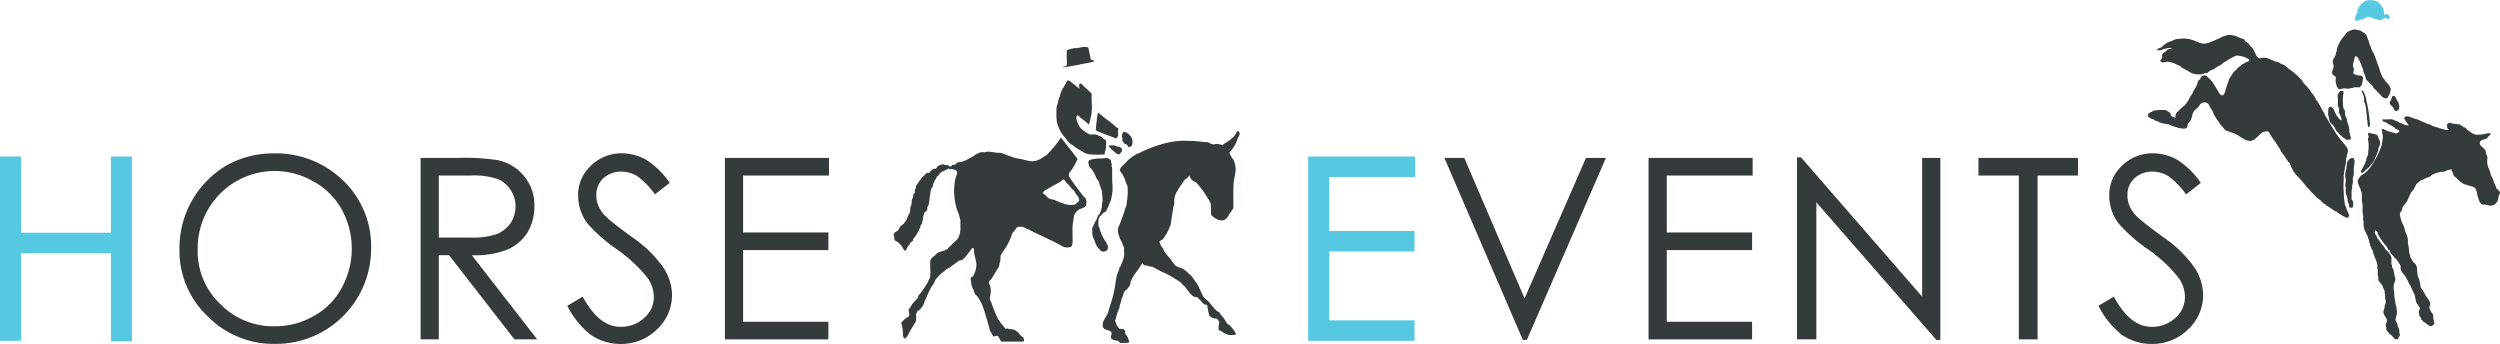 <svg xmlns="http://www.w3.org/2000/svg" width="246" height="33.841" viewBox="0 0 246 33.841"><g transform="translate(123 16.92)"><g transform="translate(-123 -16.92)"><g transform="translate(211.357)"><path d="M412.283,5.166c.056,0,.112.056.168.056a.71.71,0,0,1,.336.056c.056,0,.168.112.28.168.392.168.392.5.56.839a2,2,0,0,0,.224.616.8.8,0,0,0,.112.336,1.221,1.221,0,0,0,.168.28c.056.168.112.28.168.448.112.28.168.5.28.784a.2.2,0,0,0,.056.112,4.925,4.925,0,0,0,.28.839,1.228,1.228,0,0,0,.168.28.055.055,0,0,0,.056.056,1.223,1.223,0,0,1,.168.28,1.331,1.331,0,0,1,.5.728,2.523,2.523,0,0,1-.168.616.291.291,0,0,0-.112.224c-.448.28-.728-.336-1.007-.56l-.168-.168c-.112-.112-.224-.168-.28-.336h0c-.056-.112-.168-.168-.224-.28-.056,0-.056-.056-.112-.056-.056-.056-.056-.112-.112-.168h-.056a.12.12,0,0,0-.112-.112c-.056-.056-.056-.112-.112-.224,0-.056-.056-.168-.056-.224s-.056-.112-.056-.168h0c0-.056-.056-.056-.056-.112h0c0-.056-.056-.112-.056-.168,0-.112-.056-.168-.056-.224s0-.112-.056-.112l-.168-.5c-.056-.056-.056-.168-.112-.224h0c-.056-.056-.056-.112-.112-.224a.394.394,0,0,0-.28-.224.428.428,0,0,0-.112.28c0,.112-.056.168-.056.28-.056.056-.056.112-.056.224,0,0-.056.112,0,.112-.056.224.112.28.056.5h0a2.425,2.425,0,0,1-.056.28.055.055,0,0,0,.056.056h0a.946.946,0,0,0,.56.168c.224,0,.336.112.336.224v.168c0,.056-.056.112,0,.112a1.731,1.731,0,0,0-.112.448l-.224.224h-.112c-.056,0-.112-.056-.168,0-.224-.056-.336.056-.5.056a.205.205,0,0,0-.168.056c-.168.056-.448-.056-.672,0-.112,0-.28.112-.392.056-.056,0-.168-.168-.224-.28s-.056-.28-.112-.448v-.224c0-.112.056-.168,0-.224h0c0-.056-.112-.112-.168-.168-.112-.056-.168-.112-.168-.224-.056-.28.224-.56.112-.839a.7.7,0,0,1,.112-.728c.056,0,0-.112.056-.112a1.037,1.037,0,0,0,.112-.392.419.419,0,0,0,.056-.28,3.418,3.418,0,0,1,.28-.672.2.2,0,0,1,.056-.112,6.342,6.342,0,0,1,.56-.728c0-.056.056-.056.056-.112a1.752,1.752,0,0,1,.56-.28A.749.749,0,0,1,412.283,5.166Z" transform="translate(-391.911 -2.275)" fill="#353a3d"/><path d="M397.014,22.788a.2.2,0,0,0,.056.112c0,.112.112.224.112.336.056.224.168.336.224.56a.22.22,0,0,1-.336.28,2.265,2.265,0,0,1-.5-.28c-.056,0-.056-.056-.112-.056,0-.056-.112-.056-.168-.112h0c0-.056-.056-.112-.168-.112-.224-.112-.392-.28-.616-.392-.056-.112-.224-.112-.28-.168s-.112-.168-.224-.168c-.112-.112-.28-.224-.336-.336a3.949,3.949,0,0,1-.5-.392,3.373,3.373,0,0,0-.448-.448,3.615,3.615,0,0,0-.448-.5c-.112-.168-.28-.336-.392-.5-.224-.224-.448-.5-.672-.728a.055.055,0,0,1-.056-.056c-.056-.112-.168-.224-.224-.336h0c-.056-.168-.168-.28-.224-.448,0-.056,0-.056-.056-.112a.308.308,0,0,0-.168-.28.055.055,0,0,1-.056-.056c0-.056-.056-.112-.112-.168a.173.173,0,0,1-.056-.112c0-.056,0-.056-.056-.056,0-.056-.056-.056-.056-.112a.055.055,0,0,0-.056-.056h0c0-.056-.056-.056-.056-.112-.28-.28-.392-.672-.672-1.007,0-.056,0-.056-.056-.112-.056-.112-.112-.168-.168-.28l-.112-.112a.2.2,0,0,0-.056-.112l-.112-.112c0-.056-.056-.056-.056-.112s-.056-.112-.112-.168c0-.056-.056-.056-.056-.112-.056-.112-.112-.224-.28-.224a2.426,2.426,0,0,1-.28.056h0c-.224.056-.336.224-.5.336h0c-.112.168-.336.28-.448.448-.112,0-.224.112-.392.112a1.275,1.275,0,0,1-.616-.168c-.056-.056-.056-.056-.112-.056h0c-.056-.056-.112-.112-.168-.112-.112-.056-.224-.168-.336-.224l-.336-.168h0a4.7,4.7,0,0,0-.672-.224c-.112-.056-.168-.056-.224-.112-.168-.112-.224-.336-.448-.5L384.142,14h0a2.514,2.514,0,0,0-.336-.672c-.112-.168-.112-.28-.224-.392h0a.554.554,0,0,0-.839.112c-.056.056-.112.224-.224.28-.056,0-.056.056-.112.112a.573.573,0,0,0-.28.336c-.112.112-.112.336-.168.5-.056.112-.112.28-.168.392l-.168.168h0c-.056.056-.056.056-.056.168h0c-.056.056,0,.168-.056.224h0c-.112.168-.336.168-.616.112a1.055,1.055,0,0,1-.448-.112s-.112-.056-.112,0c-.112-.056-.168-.112-.28-.112-.056-.056-.168-.056-.28-.112h0c-.056-.056-.168-.112-.224-.056h0c-.056,0-.112-.056-.224-.056a2.524,2.524,0,0,1-.616-.168c0-.056-.056-.056-.112-.056-.056-.056-.168-.056-.28-.112-.056-.056-.112-.112-.168-.112H378.1a1.219,1.219,0,0,1-.448-.28c0-.056.056-.056,0-.056V14a.437.437,0,0,1,.224-.224c.112-.056.224-.056.28-.168a4.549,4.549,0,0,1,1.231-.056c.056,0,.112,0,.112.056.168.112.392.168.392.392,0,.168.224.224.392.28h.056c.056-.056,0-.112,0-.168.056-.056.056-.056.056-.168a2.436,2.436,0,0,1,.336-.392h0l.224-.224c.112-.056.168-.168.28-.224.056,0,.056-.056.112-.112a4.175,4.175,0,0,0,.5-.839.774.774,0,0,0,.168-.224.206.206,0,0,0,.056-.168l.056-.056a2.436,2.436,0,0,1,.224-.392,2,2,0,0,0,.224-.616l.168-.168h0a.055.055,0,0,0,.056-.056v-.056c.056-.056.112-.112.112-.168.056-.056.168-.056.224-.112h.056a.337.337,0,0,1,.224.056.055.055,0,0,1,.056.056,3.244,3.244,0,0,1,.783.951c.056.056.056.056.056.112a1.965,1.965,0,0,1,.28.448h0c.056.056.056.112.112.168s.056.112.112.112a.336.336,0,0,0,.224.056h0c.056-.056.112-.168.168-.224,0-.056,0-.112.056-.112v-.112c.112-.392.28-.839.392-1.175h0c.056-.112.112-.168.168-.28.112-.112.168-.28.28-.392,0-.056.056-.056.112-.112l.336-.336c.056-.056.112-.112.168-.112a.055.055,0,0,0,.056-.056c.056-.056.112-.056.112-.112h0A.173.173,0,0,1,387,9.02c.112-.056.168-.112.28-.168a.206.206,0,0,1,.168-.056c.056,0,.056,0,.112-.056a.12.12,0,0,0-.056-.224h0c-.056-.056-.056-.056-.112-.056h0c0-.056-.056-.056-.112-.056h0c-.112-.056-.168-.112-.28-.112a2.381,2.381,0,0,0-.616-.112h0a.2.2,0,0,0-.112.056h-.056c-.056.056-.168.056-.224.112h0c-.168.112-.336.168-.5.28h0a1.4,1.4,0,0,1-.392.224,1.484,1.484,0,0,1-.336.28,2.964,2.964,0,0,0-.56.336.425.425,0,0,1-.224.112c-.056,0-.056.056-.112.056s-.112,0-.112.056a.771.771,0,0,0-.224.168.5.5,0,0,1-.28.056.2.2,0,0,0-.112.056,1.091,1.091,0,0,1-.448.056,1.779,1.779,0,0,1-.728-.112,3.213,3.213,0,0,1-.392-.224c-.168-.112-.336-.168-.5-.28a.2.2,0,0,1-.112-.056c-.056-.056-.056-.112-.112-.112-.056-.056-.168-.056-.168-.112h0c-.056,0-.168,0-.168-.056a2.4,2.4,0,0,0-.9-.28c-.168-.056-.5.168-.672,0-.056-.056-.112-.168,0-.224.056-.056.056-.112.112-.168V8.237c-.056-.056,0-.112,0-.168a.055.055,0,0,0,.056-.056.559.559,0,0,1,.28-.224h0l.168-.168c.112-.112.336-.056.448-.168a1.112,1.112,0,0,0-.616.056h-.056a.205.205,0,0,0-.168.056,1.656,1.656,0,0,1-.56.112c0-.056-.056-.056-.056-.112h0c.056,0,.112-.056.168-.112h.056a.648.648,0,0,0,.392-.28h0c.056,0,.112-.056.168-.112a.12.12,0,0,0,.112-.112c.336-.112.672-.28,1.007-.392h0c.224,0,.448-.056.672-.056h0c.056.056.112-.056.168,0,.112.056.224,0,.336.056h.112c.056,0,.112,0,.112.056a2.423,2.423,0,0,0,.28.056c0,.056.056,0,.112.056a5.806,5.806,0,0,0,.56.224.206.206,0,0,1,.168.056h.336a.206.206,0,0,0,.168-.056h.056a.206.206,0,0,0,.168-.056h0a15.208,15.208,0,0,0,1.4-.616h0c.168,0,.28-.112.392-.112h.392c.168.056.336.056.448.112.224.112.56.224.84.336V6.67h0v.056a3.44,3.44,0,0,0,.336.224c.056.056.112.168.168.224.056.112.168.168.224.224a2.27,2.27,0,0,1,.28.5c.056.056.056.168.112.224h0a.559.559,0,0,0,.224.28c.168.112.28,0,.448,0h.336c.112,0,.168.112.336.112,0,.056.056.056.112.056,0,.056.056.056.112.056h0c.056,0,.112.056.168.056h0c0,.056.056.056.112.056.112.056.28.056.392.112s.28.224.448.224a2.691,2.691,0,0,1,.616.5h.112a.2.2,0,0,0,.056.112.606.606,0,0,1,.28.224c.112.112.28.168.392.336l.336.336a2.191,2.191,0,0,0,.448.56c0,.056.056.056.112.112.056.112.112.112.112.168l.056.056c.056.056.112.168.168.224,0,.056,0,.056.056.112a2.007,2.007,0,0,1,.392.56l.056.056c-.056.168.168.168.168.28h0c.224.336.392.728.616,1.063,0,.056.056.056.056.112h0c0,.056.056.112.056.168.056.056.056.112.112.168.224.392.448.784.672,1.119a8.039,8.039,0,0,0,1.007,1.4c.112.168.224.28.336.448a.651.651,0,0,1,.112.56,1.635,1.635,0,0,0-.112.5.952.952,0,0,0-.056.392c0,.112-.056.28-.056.392a.419.419,0,0,0-.056.28h0c0,.112-.056.168-.056.28-.056.112,0,.224-.056.336v.5a8.236,8.236,0,0,0,0,1.175,8.34,8.34,0,0,0,.112,1.175Z" transform="translate(-377.65 -2.715)" fill="#353a3d"/><path d="M428.533,27.96a.944.944,0,0,1-.112.28c-.056.168-.056.392-.112.5-.056.168-.168.224-.224.336a1.068,1.068,0,0,1-.448.168c-.224,0-.448-.112-.672-.112H426.8a.674.674,0,0,1-.28-.28,4.345,4.345,0,0,1-.28-1.007c0-.056-.056-.056-.056-.112v-.112l-.168-.168c-.224-.112-.56-.168-.839-.28a.843.843,0,0,1-.448-.224,3.615,3.615,0,0,1-.5-.448c-.056-.056-.168-.112-.224-.168s-.056-.168-.112-.28a2.721,2.721,0,0,0-.168-.392c-.112.056-.28.056-.392.112-.112,0-.168.112-.28.112-.168.056-.336,0-.448.056a3.155,3.155,0,0,0-.672.224.559.559,0,0,0-.28.224l-.5.168c-.056.056-.112.112-.168.112s-.112.056-.168.056c-.168.056-.28.224-.448.336-.168.168-.224.448-.392.672a1,1,0,0,0-.28.392c-.112.224-.224.5-.336.728-.112.168-.28.336-.392.5-.056.112-.056.28-.112.392-.056.056-.112.168-.168.224v.28c.056.168.112.392.168.56s.168.336.224.5c.056.112.056.28.112.392.056.224.168.392.224.616a1.55,1.55,0,0,1,.056.5V33c0,.056.056.112.056.168,0,.112.056.336.056.448v.112a1.039,1.039,0,0,0,.112.392v.168c0,.056.112.112.112.168l.168.336c.112.056.168.168.28.224,0,.112.056.168.112.28v.168c0,.224.056.448.056.672a2.988,2.988,0,0,1,.28,1.007c0,.224.224.336.28.56.112.056.112.168.168.28s.168.224.224.336a1.468,1.468,0,0,1,.28.5v.224a.055.055,0,0,1-.056.056c-.056.392.168.56.336.839.056.224,0,.5.112.616a.246.246,0,0,0,.056.28c-.056.112-.168.112-.224.224a.2.2,0,0,0-.112.056c-.392-.056-.448-.336-.784-.448-.056-.056-.056-.112-.112-.168-.112,0-.112-.112-.112-.168-.056-.168-.224-.224-.168-.448,0-.056-.056-.056-.056-.112,0-.168.112-.336.112-.448,0-.056-.056-.112-.112-.168,0-.056-.056-.056-.056-.112-.056-.112-.168-.168-.168-.28-.112-.28-.112-.56-.224-.84a.055.055,0,0,0-.056-.056V37.81c-.112-.224-.224-.5-.336-.728-.056-.056-.056-.112-.112-.168a4.629,4.629,0,0,0-.5-.9,1.161,1.161,0,0,1-.336-.56c.056-.336-.112-.5-.28-.728a.559.559,0,0,0-.224-.28c-.056-.056-.168-.112-.168-.168s0-.056-.056-.112L417.843,34a1.222,1.222,0,0,1-.168-.28c0-.056,0-.112-.056-.112-.056-.056-.112-.056-.112-.112-.056-.112-.168-.28-.224-.392-.056,0-.056-.056-.112-.056-.168-.28-.392-.5-.5-.728a.424.424,0,0,1-.112-.224c-.056-.112-.056-.28-.168-.336-.056,0-.056-.056-.112-.112a.4.4,0,0,0,.056.5l.168.336c0,.056.056.056.112.112s.056.168.168.28c.056.056.112.112.112.168a1.484,1.484,0,0,1,.28.336.173.173,0,0,1,.056.112c.056.112.168.168.28.28a1.334,1.334,0,0,1,.336.616v.56a.2.2,0,0,0,.056.112v.224c0,.056.056.112.112.168a.42.42,0,0,1,.056.28c.056.168.056.28.112.5,0,.056.056.168.056.224,0,.224-.168.448-.168.672a2.722,2.722,0,0,0,.056.672,2.1,2.1,0,0,0,.056.616c0,.168.056.224.056.392s.112.336.112.56c0,.112.056.28.056.392a1.729,1.729,0,0,1-.112.448v.112a.2.2,0,0,1-.056.112c0,.112.168.336.224.56a.336.336,0,0,0,.056.224c0,.056.056.056.056.112a1.092,1.092,0,0,1,.056.392c0,.112.112.224,0,.392a.291.291,0,0,0-.112.224c-.056.056-.056.056-.112.056-.112,0-.28,0-.28-.112l-.336-.336c-.056,0-.056-.056-.112-.056-.056-.056-.056-.112-.112-.168s-.112-.056-.112-.112a.411.411,0,0,1-.112-.336c0-.112-.056-.168-.056-.28,0-.168.168-.28.112-.448a.6.6,0,0,0-.168-.392,1.186,1.186,0,0,1-.168-.392.419.419,0,0,1,.056-.28c0-.056.056-.168.056-.224v-.112c0-.112.112-.224.112-.336v-.112a.5.5,0,0,0-.056-.28,2.511,2.511,0,0,0-.056-.672.411.411,0,0,0-.112-.336c-.056-.336-.336-.56-.5-.839v-.168h0c-.056,0,0-.056,0-.112s0-.056-.056-.112v-.56a.336.336,0,0,0-.056-.224,1.164,1.164,0,0,0-.056-.616l-.336-.84V33.78h0c-.056-.056-.056-.224-.168-.28a.835.835,0,0,0-.168-.392c.056-.112,0-.168-.056-.224v-.112c0-.112-.112-.28-.112-.392,0-.056-.056-.112-.056-.168a.055.055,0,0,0-.056-.056c-.056-.112-.112-.28-.168-.392-.056-.056-.056-.168-.112-.224V31.43c0-.056-.056-.112-.056-.168V30.87a.336.336,0,0,0-.056-.224,1.875,1.875,0,0,0,0-.56c-.056-.056,0-.168-.056-.224a4.2,4.2,0,0,0,0-.839,1.389,1.389,0,0,1-.056-.5v-.448a.8.8,0,0,0-.112-.336V27.68a.425.425,0,0,0-.112-.224V27.4a1.336,1.336,0,0,1-.168-.5c-.056-.168.112-.336.168-.448.112-.224.392-.28.56-.448h0a2.933,2.933,0,0,0,.56-.616c.056-.112.112-.168.168-.28a1.224,1.224,0,0,0,.168-.28h0c.056-.056.112-.112.112-.168a8.233,8.233,0,0,0,.56-1.231c0-.056,0-.112.056-.112h0c.056-.056,0-.112,0-.168a3.781,3.781,0,0,0,.112-.784.829.829,0,0,1-.056-.392c0-.056-.056-.056-.056-.112v-.112l.056-.056c.28.056.448.224.784.28.056,0,.112,0,.112.056.112.056.28,0,.392.112a.471.471,0,0,0,.392-.224c-.056-.112-.224-.168-.336-.224-.056,0-.056-.056-.112-.112a4.921,4.921,0,0,0-.56-.336c-.168-.056-.28-.224-.392-.224-.112-.056-.224-.056-.28-.112.056-.056,0-.112.056-.168.112,0,.336.056.448,0h.448c.224.112.448.168.672.28a.291.291,0,0,0,.224.112,1.824,1.824,0,0,0,.728.224c-.056-.224-.28-.336-.336-.56,0-.056-.056-.056-.112-.112a.773.773,0,0,1,.168-.224c.392-.056.728.224,1.119.28.056.056.168.056.224.112.224.056.392.224.616.224.056.112.224.112.392.168l.336.168c.056,0,.112.056.168.056.224.056.5.168.728.224.28.056.5.168.672.056a.055.055,0,0,0-.056-.056h0c-.112-.056-.112-.112-.112-.224s-.056-.168-.056-.224c.112,0,.168-.112.224-.168a6.042,6.042,0,0,0,1.063.168c.056.056.056.056.112.056,0,.112.112.056.168.112s.056.112.112.112c.056.056.056,0,.112,0l.168.168c.056.056.056.112.112.112.056.056.112.056.168.112a.055.055,0,0,0,.056.056,1.751,1.751,0,0,0,.56.28s.112.056.112,0a2.772,2.772,0,0,0,.951-.112c.112,0,.112-.056.224,0,.056-.112.224,0,.168.112-.112.112-.224.168-.28.28-.168.224-.56.168-.728.392-.168.392.224.5.392.728.056,0,0,.056.056.056.168.224.112.56.28.784a1.8,1.8,0,0,0,.056.951,5.815,5.815,0,0,1,.224.56.336.336,0,0,0,.056.224c.056.168.168.336.224.5a2.342,2.342,0,0,0,.224.56c0,.056.056.056.056.112v.112C428.477,27.792,428.533,27.9,428.533,27.96Z" transform="translate(-393.89 -9.006)" fill="#353a3d"/><path d="M421.1,17.924c0,.056-.056.112,0,.168-.112.168-.224.28-.392.28v-.056c0-.056-.056-.056-.112-.112a.206.206,0,0,1-.056-.168l-.224-.224a.476.476,0,0,1-.168-.28.424.424,0,0,1,.112-.224c.056-.168.112-.28.168-.448.336-.056.336.28.448.448A1.019,1.019,0,0,1,421.1,17.924Z" transform="translate(-396.364 -7.422)" fill="#353a3d"/><path d="M416.785,23.8c.112.28.28.448.112.839,0,.056,0,.056-.056.112h0c0,.056-.056.112-.056.224v.056h0a.563.563,0,0,1-.056.168c-.112.28-.224.616-.336.839,0,.056-.056.112-.112.168s-.056.112-.112.168-.112.056-.112.112c-.056.056-.112.168-.168.224-.112.112-.28.224-.448.392-.056.112-.28.28-.392.056.168-.224.224-.448.336-.616,0-.056.056-.056.056-.112.056-.056.056-.168.112-.28,0-.056.056-.112.056-.168a.337.337,0,0,1,.056-.224.424.424,0,0,1,.112-.224v-.168a4.817,4.817,0,0,0,.056-.9c0-.168-.056-.336-.056-.5,0-.056.056-.168.056-.224,0-.112-.112-.28,0-.392.056-.056.112,0,.28.056s.336,0,.392.112C416.673,23.46,416.729,23.628,416.785,23.8Z" transform="translate(-394.119 -10.271)" fill="#353a3d"/><path d="M413.127,32.187c0,.112,0,.448-.112.5-.056,0-.168-.056-.224-.056s-.112-.056-.056-.168l-.168-.5V31.8a1.779,1.779,0,0,0-.168-.5,2.257,2.257,0,0,1,0-.616c0-.056-.056-.112-.056-.168,0-.224.056-.392.056-.616a1.619,1.619,0,0,1,0-.9c0-.056.056-.112.056-.168h0v-.168h0c.056-.224,0-.448.168-.616h0c.056-.056.056-.168.168-.168,0-.056.056,0,.056-.056a.419.419,0,0,1,.28-.056c.28.28,0,.839.056,1.287h0v.336c-.056.112-.056.28-.112.392a1.194,1.194,0,0,1,0,.448c0,.112-.056.224-.056.336v.168a2.1,2.1,0,0,0-.056.56v.56A.484.484,0,0,1,413.127,32.187Z" transform="translate(-392.923 -12.226)" fill="#353a3d"/><path d="M416.027,19.336c-.056.168-.224.224-.168,0a.719.719,0,0,1-.056-.392c0-.112-.056-.224-.056-.336V18.44c0-.168-.056-.28-.056-.448a3.275,3.275,0,0,0-.112-.728c0-.112-.056-.168-.112-.28V16.65a1.337,1.337,0,0,0-.168-.5V16.09c-.056-.056-.112-.224,0-.224a.9.9,0,0,1,.224.392,1.984,1.984,0,0,1,.168.616c.056.224.112.448.168.784A11,11,0,0,1,416.027,19C416.083,19.224,416.083,19.168,416.027,19.336Z" transform="translate(-394.2 -6.986)" fill="#353a3d"/><path d="M417.258,1.38c.112.056.28.224.224.336,0,.112-.168.168-.336.112,0-.056-.112-.056-.112-.056h-.056a.173.173,0,0,0-.112.056.492.492,0,0,1-.56.112c0-.056-.112,0-.168-.056a.834.834,0,0,1-.448-.168c-.056-.056-.224-.056-.28-.056a.508.508,0,0,0-.392.168,1.73,1.73,0,0,1-.448.112,1.317,1.317,0,0,1-.448.112.715.715,0,0,1,.112-.672c.112-.112.056-.392.112-.5h0c.056,0,.056-.056.056-.112.112-.168.224-.224.28-.392.224-.112.392-.336.616-.336A1.787,1.787,0,0,1,416.362.2a3.013,3.013,0,0,1,.5.672c.056.168.056.392.112.616C417.034,1.38,417.146,1.436,417.258,1.38Z" transform="translate(-393.696 0)" fill="#56c8e1"/><path d="M411.576,20.611a.206.206,0,0,0-.056.168h-.392c-.112-.112-.28-.168-.392-.28l-.112-.112c-.168-.056-.224-.224-.336-.336l-.168-.168-.168-.336c-.056-.056-.056-.112-.112-.168l-.336-.336a1.635,1.635,0,0,1-.112-.5c0-.112-.112-.224-.056-.336v-.112c0-.224,0-.5.168-.56a.523.523,0,0,1,.392.28,2.677,2.677,0,0,0,.56.951c.056.056.112.056.168.112.056-.112,0-.112,0-.168,0-.224-.168-.392-.224-.616v-.336c0-.168-.168-.28-.112-.448v-.5c0-.168-.056-.448,0-.5.112-.168.168-.336.336-.336h.112c.056,0,.056.056.112.056h0c0,.168-.056.336-.056.5a2.268,2.268,0,0,0,0,.616,1.726,1.726,0,0,0,.056.56c0,.056.056.112.112.168.056.168,0,.336.056.5,0,.112.056.168.112.28a.5.5,0,0,1,.056.28l.168.5a1.728,1.728,0,0,1,.056.56c0,.056.056.112.056.168A2.542,2.542,0,0,0,411.576,20.611Z" transform="translate(-391.596 -7.03)" fill="#353a3d"/></g><g transform="translate(87.94 4.617)"><path d="M193.27,40.24h0a.055.055,0,0,0,.056.056l.168.336c0,.056,0,.056.056.056v.056h0c.056.112,0,.28,0,.392a.509.509,0,0,1-.616.168c-.056,0-.168-.168-.224-.224a1.721,1.721,0,0,1-.448-.839c-.056-.056-.056-.168-.112-.224a1.317,1.317,0,0,1-.112-.448v-.224c0-.168-.056-.28.056-.448.056-.056.056-.168.112-.224,0-.056.056-.056.056-.112v-.056a1.751,1.751,0,0,0,.28-.56c.056-.112.112-.168.112-.28l.168.056c0,.056-.056.168-.056.224-.056.112-.112.168-.112.224a2.268,2.268,0,0,0,0,.616c0,.112.112.224.112.336A4.289,4.289,0,0,0,193.27,40.24Z" transform="translate(-172.496 -21.203)" fill="#353a3d"/><path d="M192.581,33.475h0l-.168-.056a4.193,4.193,0,0,0,.28-.9,1.091,1.091,0,0,1,.056-.448,3.963,3.963,0,0,0-.056-.839.71.71,0,0,0-.056-.336c0-.056-.056-.112-.056-.168l-.168-.5a.206.206,0,0,0-.056-.168c-.056-.112-.168-.224-.224-.336a4,4,0,0,0-.448-.839c-.112-.168-.28-.224-.28-.448,0-.056-.056-.112-.056-.224,0-.168.112-.224.224-.28a1.139,1.139,0,0,0,.28-.056,3.441,3.441,0,0,1,.784-.056c.168,0,.392-.056.5-.056a.63.63,0,0,1,.448.28c0,.168.056.28.056.392.056,0,0,.056,0,.056,0,.168.056.28.056.448v1.119a4.694,4.694,0,0,1-.112,1.791c0,.112-.056.168-.112.28a5.8,5.8,0,0,1-.224.56.945.945,0,0,0-.112.28c-.056.112-.224.112-.336.224C192.749,33.307,192.637,33.363,192.581,33.475Z" transform="translate(-172.199 -16.844)" fill="#353a3d"/><path d="M162.57,28.978l.056.28h-.056c-.112.056-.168.112-.28.168a2.616,2.616,0,0,0-.56.28c-.056.056-.112.168-.168.224-.056.112-.168.112-.224.224a.206.206,0,0,1-.056.168c-.056.056-.112.112-.112.168a2.728,2.728,0,0,0-.168.392.336.336,0,0,1-.056.224.836.836,0,0,0-.168.392,1.391,1.391,0,0,0-.056.448c0,.056-.056.112-.056.168a3.3,3.3,0,0,1-.112.784c-.056.112-.112.168-.112.224a.419.419,0,0,1-.056.28c-.056.112-.168.168-.224.224a2.325,2.325,0,0,0-.168.728c0,.056-.056.112-.056.168a.337.337,0,0,1-.056.224c0,.056-.112.112-.112.168a.336.336,0,0,1-.056.224l-.168.336a4.924,4.924,0,0,1-.336.56.772.772,0,0,0-.168.224.206.206,0,0,1-.056.168c-.056.056-.168.112-.224.168,0,.056-.056.112-.056.168l-.168.168c-.112.168-.168.448-.28.448s-.224-.28-.336-.448a2.587,2.587,0,0,0-.392-.392c-.168-.112-.28-.112-.336-.28v-.168c0-.056-.056-.112-.056-.168-.056-.28.112-.336.28-.448a.437.437,0,0,0,.224-.224c.056-.056.056-.168.112-.224.112-.112.28-.224.392-.336.056-.056.056-.112.112-.168.168-.168.168-.336.28-.56l.168-.336a1.549,1.549,0,0,0,.056-.5.8.8,0,0,0,.112-.336c.056-.168,0-.28.056-.448,0-.056.112-.168.112-.224v-.224c.056-.112.168-.168.168-.28v-.224c0-.056.112-.112.112-.224v-.168c0-.056.112-.112.168-.224a2.37,2.37,0,0,1,.28-.392c.056-.056.112-.168.168-.224s.168-.112.224-.224a.983.983,0,0,1,.28-.224h.224c.056-.056.056-.112.112-.168a1.221,1.221,0,0,1,.28-.224h.168c.112,0,.112-.112.224-.224a.638.638,0,0,1,.336-.168c.056,0,.112-.056.168-.056A1.566,1.566,0,0,0,162.57,28.978Z" transform="translate(-157.13 -17.328)" fill="#353a3d"/><path d="M207.226,23.058c.056,0,.112.168.112.28,0,.168-.168.336-.224.5h0a2.77,2.77,0,0,1-.784,1.287,1.843,1.843,0,0,0,.392.728,2.381,2.381,0,0,1,.224.951v.168c-.056.224-.056.448-.112.616,0,.112-.056.168-.056.28a12.193,12.193,0,0,0-.056,1.511v1.231c0,.056-.112.168-.168.28a.773.773,0,0,1-.168.224c-.168.28-.336.672-.728.728a1.35,1.35,0,0,1-.951-.392c-.056-.056-.168-.112-.168-.168a1.876,1.876,0,0,1,0-.56h0c-.056-.168,0-.336-.056-.56a2.271,2.271,0,0,0-.28-.5,8.042,8.042,0,0,0-1.007-1.4.055.055,0,0,0-.056-.056l-.168-.168h-.056a.825.825,0,0,1-.5-.616c-.056,0-.112.112-.168.168-.112.112-.224.168-.336.28a1.743,1.743,0,0,0-.224.336,6.988,6.988,0,0,0-.448.672,2.068,2.068,0,0,0-.28.616,2.423,2.423,0,0,1-.056.28v.5a1.318,1.318,0,0,0-.112.448l-.168,1.007c0,.168-.056.336-.056.5a2.728,2.728,0,0,0-.168.392,3.016,3.016,0,0,1-.392.728,1.745,1.745,0,0,1-.224.336c-.112.112-.224.112-.336.224a1.527,1.527,0,0,0,.392.728v.112h0a4.228,4.228,0,0,0,.616.784c.112.112.168.28.28.392s.168.28.336.392a2.34,2.34,0,0,0,.56.224,2.721,2.721,0,0,1,.784.616c.112.112.224.168.28.28.112.112.168.28.28.392a3.127,3.127,0,0,1,.28.448c.168.28.28.616.448.951s.56.5.784.839c.112.112.168.224.28.336.168.168.28.392.56.448.056.056.056.168.112.224l.168.168c.056.056.112.168.168.224a3.126,3.126,0,0,1,.28.448c.056.112.224.168.28.224a3.748,3.748,0,0,1,.672.9,1.39,1.39,0,0,1-.951,0h0c-.28-.112-.448-.28-.728-.392h-.056v-.392c0-.168.056-.28.056-.392s-.168-.28-.224-.336-.168,0-.28-.056a1.125,1.125,0,0,1-.448-.224,5.943,5.943,0,0,1-.224-1.063c-.112-.056-.224-.056-.336-.112l-.168-.168c-.112-.168-.336-.336-.448-.5-.616,0-.84-.56-1.175-.951-.056-.112-.168-.168-.28-.28s-.168-.224-.28-.28a3.124,3.124,0,0,0-.448-.28,6.661,6.661,0,0,0-.839-.5c-.168-.056-.336-.168-.5-.224-.336-.168-.616-.336-.951-.5a.419.419,0,0,1-.28-.056c-.112,0-.168-.056-.28-.056H198.1c-.224,0-.224-.168-.336-.224-.168.224-.28.448-.448.672a4.936,4.936,0,0,0-.672,1.063c-.056.168-.056.336-.112.448s-.224.28-.28.392c-.056.056-.112.056-.168.112-.224.224-.168.56-.336.728a4.122,4.122,0,0,1-.224.784v.168a5.8,5.8,0,0,0-.224.56c-.112.28-.112.5-.224.728a3.859,3.859,0,0,1,.168.448,1.773,1.773,0,0,0,.28.336c.168.056.28,0,.392.056s.112.112.168.224v.224a1.66,1.66,0,0,1,.392.839.953.953,0,0,1-.392.056h-.5l-.168-.168a.173.173,0,0,0-.112-.056h-.168c-.056-.056-.112-.056-.224-.056-.056-.056-.056-.112-.168-.056,0-.056,0-.112-.056-.112h0c-.056-.168.056-.336.056-.5-.056-.224-.28-.28-.5-.336a.48.48,0,0,1-.392-.448c0-.056.056-.224.056-.336.112-.28.336-.56.448-.839s.168-.56.28-.9a9.891,9.891,0,0,0,.448-1.847l.168-1.007c.056-.112.112-.28.168-.392s.056-.28.112-.392c.056-.056.112-.112.112-.168.056-.112.112-.28.168-.392a2.362,2.362,0,0,0,.168-.672v-.224a1.205,1.205,0,0,1,0-.448c0-.056-.112-.168-.112-.224-.056-.112-.056-.224-.112-.28a.291.291,0,0,0-.112-.224,3.861,3.861,0,0,1-.168-.448,1.536,1.536,0,0,1-.112-.728c.056-.168.168-.392.224-.56a11.109,11.109,0,0,0,.5-1.455c.056-.112.112-.168.112-.28.056-.112,0-.28.056-.448a5.294,5.294,0,0,0,.056-1.343c0-.168-.112-.28-.168-.448a2.962,2.962,0,0,0-.616-1.175,1.026,1.026,0,0,1,.392-.56h0a5.273,5.273,0,0,1,.56-.56h0a4.385,4.385,0,0,1,.839-.56h.056c.056-.056.168-.056.224-.112a12.525,12.525,0,0,1,2.015-.784,8.658,8.658,0,0,1,1.735-.336,6.734,6.734,0,0,1,1.063,0h.28c.28,0,.5.056.728.056a3.191,3.191,0,0,0,.728.056c.224.056.392.224.616.224s.392-.112.56,0c.112,0,.224.056.336.056.056,0,.168-.112.224-.168a3.746,3.746,0,0,0,.9-.672C207.058,23.17,207.114,23,207.226,23.058Z" transform="translate(-173.299 -14.766)" fill="#353a3d"/><path d="M198.257,23.894a.948.948,0,0,1,0,.56.394.394,0,0,1-.28.224c-.112,0-.168-.168-.224-.224s-.168-.056-.224-.112-.224-.224-.224-.28v-.224c0-.056-.056-.168-.056-.224,0-.168.112-.448.224-.448a1.144,1.144,0,0,1,.5.28c.056.056.112.168.224.224C198.145,23.726,198.257,23.838,198.257,23.894Z" transform="translate(-174.797 -14.818)" fill="#353a3d"/><path d="M195.86,25.678c.224.056.448.112.392.448,0,.056-.112.112-.112.168l-.168.168a.638.638,0,0,1-.336-.168,4.07,4.07,0,0,1-.5-.448c-.056-.056-.224-.168-.112-.28h.5C195.58,25.566,195.692,25.678,195.86,25.678Z" transform="translate(-173.798 -15.875)" fill="#353a3d"/><path d="M194.889,21.389c0,.056-.056.168-.056.224,0,.168.056.336,0,.448,0,.112-.112.168-.168.28-.5-.224-1.063-.392-1.567-.616a1.125,1.125,0,0,1-.448-.224c.056-.56.112-1.175.224-1.735.336.28.672.56,1.063.839a7.086,7.086,0,0,1,.728.616C194.777,21.277,194.889,21.333,194.889,21.389Z" transform="translate(-172.771 -13.321)" fill="#353a3d"/><path d="M190.619,20.093c.056.112,0,.336,0,.5a1.091,1.091,0,0,1-.056.448c0,.056-.056.112-.056.168,0,.112,0,.168-.056.224a9.878,9.878,0,0,1-1.287,0,1.988,1.988,0,0,1-.56-.112c-.112-.056-.28-.168-.392-.224-.28-.168-.56-.336-.784-.5-.112-.112-.28-.168-.392-.28a4.9,4.9,0,0,1-.448-.56,3.141,3.141,0,0,1-.672-1.119c-.056-.112-.056-.224-.112-.336a3.965,3.965,0,0,1-.056-.839V16.9a1.729,1.729,0,0,1,.112-.448c.056-.168.056-.28.112-.448.112-.28.168-.56.28-.839.056-.168.224-.336.28-.5a5.033,5.033,0,0,0,.28-.5c.224-.056.448.224.616.336.112.056.168.168.28.224s.168.168.28.224c.056-.112-.112-.448.112-.5a.372.372,0,0,1,.28.224,10.747,10.747,0,0,1,.84.784c-.056.56.056,1.119,0,1.679a2.81,2.81,0,0,1-.112.672,2.952,2.952,0,0,1-.168.672c-.28-.224-.5-.448-.84-.672-.056-.056-.168-.224-.28-.224s-.112.28-.112.336a2.6,2.6,0,0,0,.168.5,1.587,1.587,0,0,0,.336.5,3.365,3.365,0,0,0,.728.5c.168.112.448,0,.672.056a.428.428,0,0,1,.28.112c.112.056.224.056.28.112.056,0,.056.112.168.168C190.563,19.981,190.619,20.037,190.619,20.093Z" transform="translate(-169.733 -10.85)" fill="#353a3d"/><path d="M189.592,9.434c.056.112.28.112.392.224a3.567,3.567,0,0,1-.392.112c-.9.168-1.847.392-2.742.5.056-.112.336-.056.392-.224a3.153,3.153,0,0,0,0-.728V8.595a2.109,2.109,0,0,1,.9-.224c.168,0,.336-.056.448-.056a1.247,1.247,0,0,1,.784,0C189.424,8.651,189.536,9.043,189.592,9.434Z" transform="translate(-170.217 -8.251)" fill="#353a3d"/><path d="M176.415,29.986c-.112-.112-.168-.224-.224-.28-.392-.5-.728-.951-1.063-1.455-.112-.168-.224-.336-.168-.448h0a.566.566,0,0,1,.224-.392,7.172,7.172,0,0,0,.616-1.119c-.5-.728-1.119-1.4-1.623-2.127a10.3,10.3,0,0,1-.951,1.231c-.112.112-.224.28-.336.392a3.925,3.925,0,0,1-.5.336,1.848,1.848,0,0,1-1.063.392,4.461,4.461,0,0,1-.839-.168l-.84-.168c-.392-.112-.784-.28-1.119-.392a1.037,1.037,0,0,0-.392-.112,1.9,1.9,0,0,1-.56-.056c-.168,0-.392-.056-.56-.056-.112,0-.28.056-.448.056a1.091,1.091,0,0,0-.448.056,4.174,4.174,0,0,0-.672.392c-.224.112-.5.28-.728.392a.206.206,0,0,0-.168.056c-.056,0-.112.056-.168.056-.168.056-.28,0-.392.056s-.168.168-.224.224h-.224c-.112,0-.112.168-.224.168H163.1l.056.28a.869.869,0,0,1,.56.056.3.3,0,0,1,.224.392l-.168.5a6.129,6.129,0,0,0,.168,3.022,5.912,5.912,0,0,1,.336,1.063v.672a2,2,0,0,1-.224,1.063c-.112.224-.392.392-.56.56-.056.112-.168.168-.28.28s-.168.224-.28.28c-.28.168-.616.168-.9.336-.056.056-.168.112-.224.224-.056.056-.168.112-.224.168-.112.112-.28.28-.28.392v.728a3.667,3.667,0,0,1,0,.784c0,.168-.168.392-.224.56a8.58,8.58,0,0,1-.784,1.175c-.056.056-.168.168-.168.224a.206.206,0,0,1-.056.168c-.056.112-.168.168-.224.28a2.192,2.192,0,0,0-.448.56c-.056.112-.168.224-.224.336,0,.168.112.336.056.56-.056.168-.168.168-.336.28a3.378,3.378,0,0,0-.448.448,3.258,3.258,0,0,1,.168,1.063c0,.224.056.448.224.5.056-.056.056-.168.168-.168a12.583,12.583,0,0,1,.672-1.175c.056-.112.168-.28.224-.392a2.256,2.256,0,0,0,0-.616c0-.112.112-.224.112-.336a1.582,1.582,0,0,0,.728-.951h0c.056-.112.056-.168.112-.28.168-.336.28-.672.448-.951a1.963,1.963,0,0,1,.28-.448,3.3,3.3,0,0,0,.224-.448,1.484,1.484,0,0,1,.28-.336,2.4,2.4,0,0,1,.56-.5l.224-.224.336-.168c.168-.112.28-.224.448-.336s.28-.224.448-.336c.112-.056.28-.056.392-.112.056-.056.112-.168.224-.224.224-.28.448-.56.616-.784h0c0-.056.168-.224.224-.112.056.056.056.224.056.392.056.336.168.728.224,1.063a2.04,2.04,0,0,1-.112.839c-.056.112-.112.28-.168.392s-.168.112-.224.168c-.112.168,0,.336,0,.56a1.888,1.888,0,0,0,.224.672c.056.112.056.224.112.336.056.168.224.224.336.392a4.628,4.628,0,0,1,.392.728,6.787,6.787,0,0,1,.28.784c.168.56.336,1.119.5,1.735a.424.424,0,0,0,.112.224c.112.112.168.392.28.392s.224-.112.392-.056c.112.168.224.392.336.56h2.015a.336.336,0,0,0,.224-.056c0-.112-.056-.28-.056-.336a1.622,1.622,0,0,1-.5-.5c-.056-.056-.168-.112-.224-.168a.946.946,0,0,0-.56-.168,2.425,2.425,0,0,1-.28-.056h-.224c-.056,0-.112-.168-.168-.224a6.331,6.331,0,0,1-.56-.728,15,15,0,0,1-.672-1.679c-.056-.112-.112-.168-.112-.224-.056-.168.056-.336.056-.56a1.986,1.986,0,0,0-.056-.84c-.056-.112-.112-.168-.112-.28s.168-.28.28-.392c.224-.336.392-.672.616-1.007a.291.291,0,0,0,.112-.224c.056-.168.056-.336.112-.5s0-.392.056-.56c.056-.112.224-.336.28-.448a6.241,6.241,0,0,0,.728-1.343c.056-.112.056-.224.112-.336a1.484,1.484,0,0,1,.28-.336.823.823,0,0,1,.28-.336h.392c.168,0,.392.168.56.224a5.2,5.2,0,0,1,.56.28c.951.448,1.847.839,2.742,1.343a1.071,1.071,0,0,0,1.007.112c.056-.056.056-.168.112-.224.056-.784-.056-1.511.056-2.183.056-.224.056-.448.112-.672a1.117,1.117,0,0,1,.448-.56c.28-.168.616-.168.728-.448C176.751,30.266,176.583,30.154,176.415,29.986Zm-.672.616c-.056.056-.168.168-.224.168a1.592,1.592,0,0,1-.728,0,1.037,1.037,0,0,1-.392-.112,5.25,5.25,0,0,1-.84-.336c-.168-.056-.336-.056-.5-.112a2.093,2.093,0,0,1-.392-.336l-.056-.056h0c-.056-.056-.224-.112-.224-.224,0-.056.168-.168.224-.224.28-.168.5-.28.784-.448s.56-.28.784-.448c.056-.056.168-.168.224-.168.112,0,.224.224.28.28a4.546,4.546,0,0,1,.5.56l.28.28a1.223,1.223,0,0,1,.168.28c.056.112.168.168.224.28a1.161,1.161,0,0,1,.112.336C175.967,30.434,175.8,30.546,175.744,30.6Z" transform="translate(-157.711 -15.259)" fill="#353a3d"/></g><g transform="translate(0 15.092)"><g transform="translate(0 0.308)"><path d="M.25,27.766H2.041v7.5h9.123v-7.5h1.791V45.675H11.163V37H2.041v8.619H.25Z" transform="translate(-0.11 -27.626)" fill="#56c8e1"/><path d="M12.984,45.705H10.913V37.03H2.071v8.619H0V27.516H2.071v7.5h8.843v-7.5h2.071Zm-1.791-.28H12.7V27.8H11.193v7.5h-9.4V27.8H.28V45.369H1.791V36.75h9.4Z" transform="translate(0 -27.516)" fill="#56c8e1"/></g><g transform="translate(17.657)"><path d="M40.84,26.966a9.46,9.46,0,0,1,6.828,2.686,8.909,8.909,0,0,1,2.742,6.66,9.363,9.363,0,0,1-9.4,9.4,9.12,9.12,0,0,1-6.716-2.742,8.872,8.872,0,0,1-2.742-6.6A9.441,9.441,0,0,1,36.2,28.141,9.394,9.394,0,0,1,40.84,26.966ZM40.9,28.7a7.582,7.582,0,0,0-6.548,3.806,7.706,7.706,0,0,0-1.007,3.918A7.141,7.141,0,0,0,35.58,41.8,7.266,7.266,0,0,0,40.9,43.98a7.648,7.648,0,0,0,3.862-1.007A6.808,6.808,0,0,0,47.5,40.23a8.013,8.013,0,0,0,0-7.779,6.95,6.95,0,0,0-2.8-2.742A7.593,7.593,0,0,0,40.9,28.7Z" transform="translate(-31.55 -26.966)" fill="#353a3d"/></g><g transform="translate(41.387 0.448)"><path d="M73.95,27.766h3.582a21.485,21.485,0,0,1,4.03.224,4.569,4.569,0,0,1,2.574,1.567,4.431,4.431,0,0,1,1.007,2.966,4.906,4.906,0,0,1-.672,2.574,4.445,4.445,0,0,1-1.959,1.679,8.589,8.589,0,0,1-3.526.56l6.436,8.283H83.184l-6.436-8.283H75.741v8.283H73.95ZM75.741,29.5v6.1h3.078a7.66,7.66,0,0,0,2.63-.336A3.169,3.169,0,0,0,82.793,34.2a2.961,2.961,0,0,0,.5-1.679,2.787,2.787,0,0,0-.5-1.623,2.66,2.66,0,0,0-1.287-1.063,7.237,7.237,0,0,0-2.63-.336Z" transform="translate(-73.95 -27.766)" fill="#353a3d"/></g><g transform="translate(55.826)"><path d="M99.75,41.965l1.511-.9c1.063,1.959,2.295,2.966,3.694,2.966a3.367,3.367,0,0,0,2.91-1.511,2.772,2.772,0,0,0,.392-1.511,3.288,3.288,0,0,0-.616-1.791,14.338,14.338,0,0,0-3.078-2.854,15.71,15.71,0,0,1-2.8-2.463,4.53,4.53,0,0,1-.951-2.742,3.9,3.9,0,0,1,.56-2.127,4.511,4.511,0,0,1,1.567-1.511,4.232,4.232,0,0,1,2.183-.56,4.908,4.908,0,0,1,2.351.616,8.069,8.069,0,0,1,2.351,2.295L108.369,31a7.575,7.575,0,0,0-1.735-1.791,3.009,3.009,0,0,0-1.567-.448,2.542,2.542,0,0,0-1.791.672,2.153,2.153,0,0,0-.672,1.623,2.506,2.506,0,0,0,.224,1.119,3.287,3.287,0,0,0,.9,1.175c.224.224,1.007.839,2.295,1.791a12,12,0,0,1,3.19,3.078,5.034,5.034,0,0,1,.839,2.686,4.623,4.623,0,0,1-1.455,3.358,5.035,5.035,0,0,1-3.582,1.455,5.136,5.136,0,0,1-2.966-.9A8.449,8.449,0,0,1,99.75,41.965Z" transform="translate(-99.75 -26.966)" fill="#353a3d"/></g><g transform="translate(71.329 0.448)"><path d="M127.45,27.766h10.242V29.5h-8.451v5.6h8.395v1.735h-8.395v7.052h8.395v1.735H127.45Z" transform="translate(-127.45 -27.766)" fill="#353a3d"/></g></g><g transform="translate(128.723 15.092)"><g transform="translate(0 0.308)"><path d="M230.25,27.766h10.242V29.5h-8.451v5.6h8.395v1.735h-8.395v7.052h8.395v1.735H230.25Z" transform="translate(-230.11 -27.626)" fill="#56c8e1"/><path d="M240.466,45.649H230V27.516h10.522v2.015h-8.451v5.317h8.395v2.015h-8.395v6.772h8.395Zm-10.186-.28h9.906V43.914h-8.395V36.583h8.395V35.127h-8.395V29.251h8.451V27.8H230.28Z" transform="translate(-230 -27.516)" fill="#56c8e1"/></g><path d="M253.95,27.766h1.959l5.932,13.824,6.044-13.824h1.959l-7.779,17.909h-.392Z" transform="translate(-240.546 -27.318)" fill="#353a3d"/><path d="M289.85,27.766h10.242V29.5h-8.451v5.6h8.395v1.735h-8.395v7.052h8.395v1.735H289.85V27.766Z" transform="translate(-256.354 -27.318)" fill="#353a3d"/><path d="M315.95,45.575V27.666h.392l11.921,13.712V27.722h1.791V45.631h-.392L317.853,32.087V45.575Z" transform="translate(-267.847 -27.274)" fill="#353a3d"/><path d="M347.85,29.5V27.766h9.794V29.5H353.67V45.619h-1.847V29.5Z" transform="translate(-281.894 -27.318)" fill="#353a3d"/><path d="M368.95,41.965l1.511-.9c1.063,1.959,2.295,2.966,3.694,2.966a3.367,3.367,0,0,0,2.91-1.511,2.772,2.772,0,0,0,.392-1.511,3.288,3.288,0,0,0-.616-1.791,14.338,14.338,0,0,0-3.078-2.854,15.712,15.712,0,0,1-2.8-2.463,4.531,4.531,0,0,1-.951-2.742,3.9,3.9,0,0,1,.56-2.127,4.511,4.511,0,0,1,1.567-1.511,4.232,4.232,0,0,1,2.183-.56,4.908,4.908,0,0,1,2.351.616,8.069,8.069,0,0,1,2.351,2.295L377.569,31a7.576,7.576,0,0,0-1.735-1.791,3.009,3.009,0,0,0-1.567-.448,2.542,2.542,0,0,0-1.791.672,2.153,2.153,0,0,0-.672,1.623,2.505,2.505,0,0,0,.224,1.119,3.288,3.288,0,0,0,.9,1.175c.224.224,1.007.839,2.295,1.791a12,12,0,0,1,3.19,3.078,5.033,5.033,0,0,1,.839,2.686,4.623,4.623,0,0,1-1.455,3.358,5.035,5.035,0,0,1-3.582,1.455,5.136,5.136,0,0,1-2.966-.9A8.449,8.449,0,0,1,368.95,41.965Z" transform="translate(-291.185 -26.966)" fill="#353a3d"/></g></g></g></svg>